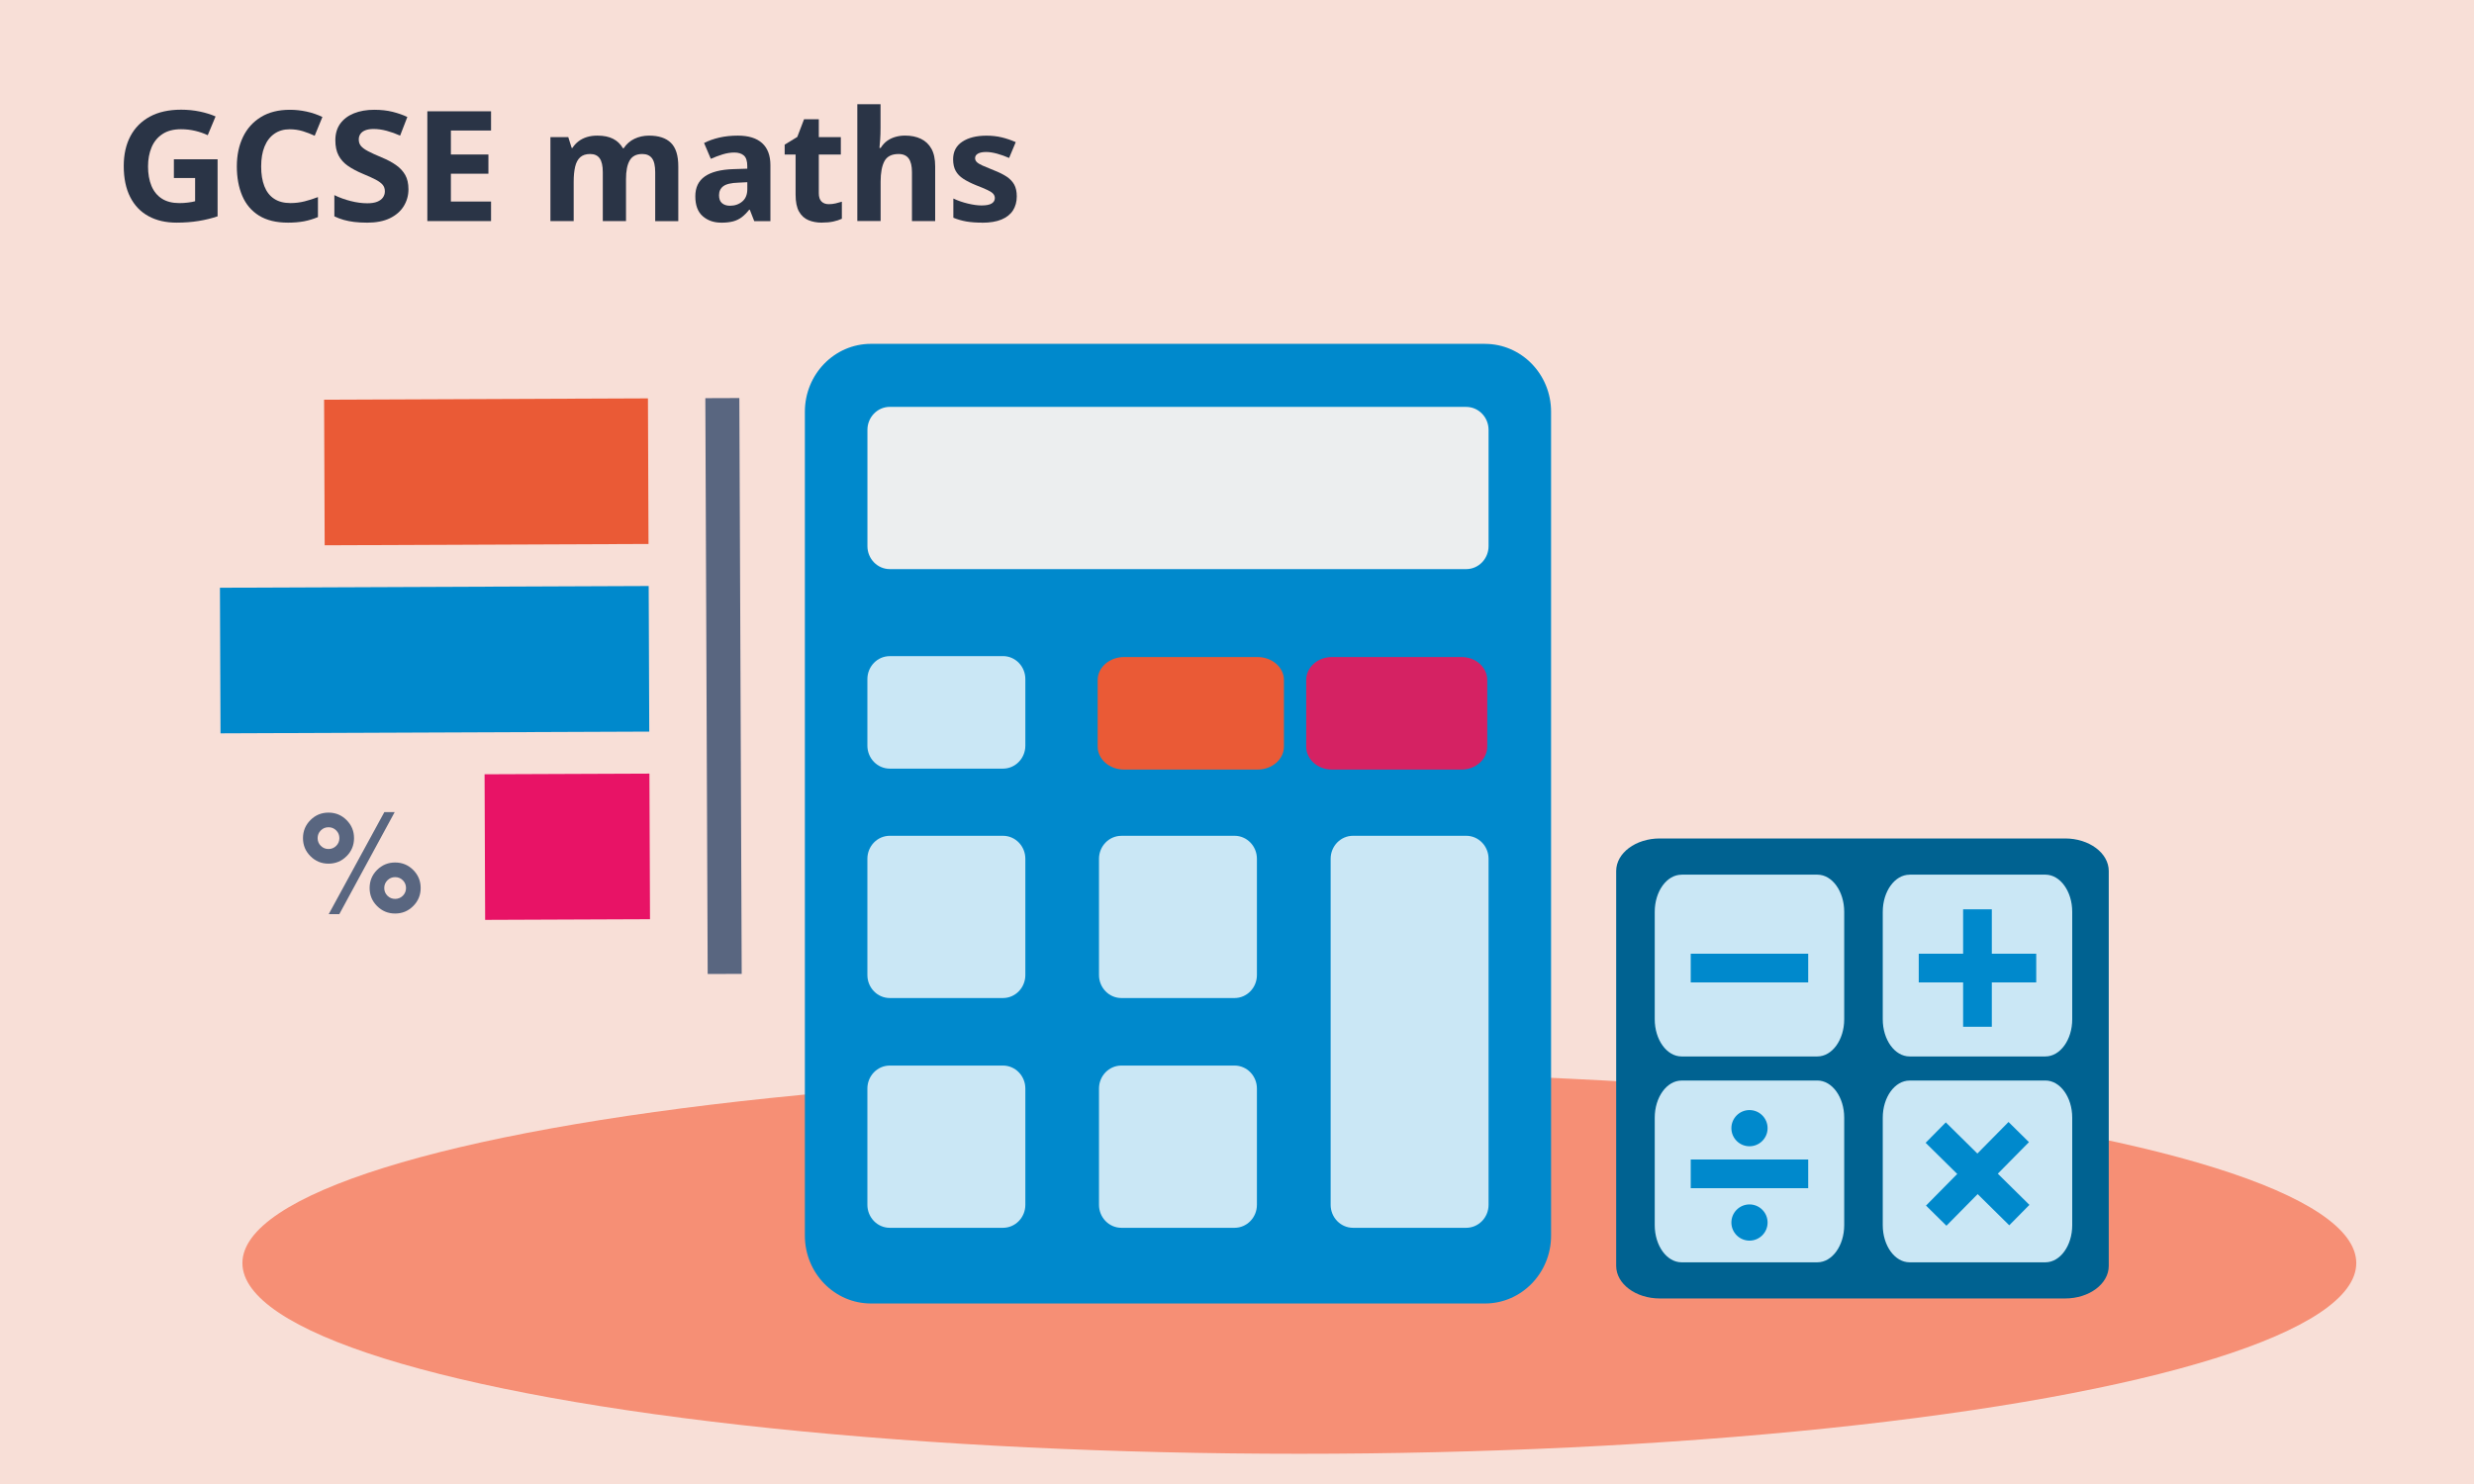 <?xml version="1.0" encoding="UTF-8"?>
<svg xmlns="http://www.w3.org/2000/svg" width="600" height="360" viewBox="0 0 600 360">
  <defs>
    <style>
      .cls-1 {
        fill: #f8dfd7;
      }

      .cls-1, .cls-2, .cls-3, .cls-4, .cls-5, .cls-6, .cls-7, .cls-8, .cls-9, .cls-10, .cls-11 {
        stroke-width: 0px;
      }

      .cls-2 {
        fill: #2a3446;
      }

      .cls-3 {
        fill: #006291;
      }

      .cls-4 {
        fill: #ea5a36;
      }

      .cls-5 {
        fill: #eceeef;
      }

      .cls-6 {
        fill: #d52263;
      }

      .cls-7 {
        fill: #e81366;
      }

      .cls-8 {
        fill: #cae7f5;
      }

      .cls-9 {
        fill: #596680;
      }

      .cls-10 {
        fill: #0089cc;
      }

      .cls-11 {
        fill: #f68f75;
      }
    </style>
  </defs>
  <g id="Layer_1" data-name="Layer 1">
    <rect class="cls-1" x="-9.87" y="-5.6" width="618.77" height="376.58"/>
    <g>
      <path class="cls-2" d="M42.85,54.01c-2.64,0-4.91-.52-6.83-1.57-1.92-1.04-3.4-2.59-4.44-4.63-1.04-2.04-1.57-4.55-1.57-7.54,0-2.79.54-5.2,1.62-7.24,1.08-2.04,2.66-3.62,4.72-4.74,2.06-1.12,4.59-1.68,7.57-1.68,1.59,0,3.1.15,4.53.45,1.43.3,2.71.7,3.83,1.19l-1.9,4.55c-.95-.45-1.96-.8-3.06-1.06-1.1-.26-2.24-.39-3.43-.39-1.82,0-3.31.39-4.5,1.18s-2.06,1.85-2.63,3.21c-.57,1.36-.86,2.9-.86,4.65s.28,3.39.84,4.72c.56,1.33,1.4,2.36,2.52,3.08,1.12.72,2.54,1.08,4.25,1.08.7,0,1.39-.04,2.09-.13.7-.09,1.27-.19,1.72-.32v-5.63h-5.15v-4.55h10.6v13.84c-1.39.47-2.92.85-4.57,1.12s-3.44.41-5.35.41Z"/>
      <path class="cls-2" d="M69.83,54.01c-2.84,0-5.17-.57-7-1.7-1.83-1.13-3.18-2.73-4.07-4.79-.88-2.06-1.32-4.45-1.32-7.16s.5-5.06,1.49-7.13c.99-2.06,2.45-3.68,4.37-4.85,1.92-1.17,4.25-1.75,7.02-1.75,1.32,0,2.65.14,4.01.43,1.36.29,2.64.73,3.86,1.32l-1.87,4.55c-.9-.42-1.85-.79-2.85-1.1-1.01-.31-2.08-.47-3.23-.47-1.42,0-2.65.36-3.69,1.08-1.04.72-1.84,1.75-2.39,3.1-.55,1.34-.82,2.96-.82,4.85s.26,3.46.78,4.79c.52,1.33,1.31,2.35,2.37,3.04,1.06.7,2.38,1.04,3.97,1.04,1.17,0,2.29-.14,3.38-.41,1.08-.27,2.17-.62,3.27-1.04v4.85c-1.12.47-2.26.81-3.41,1.03-1.16.21-2.45.32-3.86.32Z"/>
      <path class="cls-2" d="M88.93,54.01c-1.12,0-2.13-.06-3.04-.17-.91-.11-1.75-.28-2.54-.5-.78-.22-1.54-.51-2.26-.86v-5.15c1.22.6,2.54,1.08,3.96,1.44,1.42.36,2.76.54,4.03.54.97,0,1.77-.12,2.39-.37.62-.25,1.09-.59,1.4-1.03.31-.44.47-.93.47-1.47,0-.65-.17-1.18-.52-1.6-.35-.42-.91-.84-1.68-1.25-.77-.41-1.83-.89-3.17-1.44-1.42-.6-2.62-1.24-3.6-1.92-.98-.68-1.73-1.52-2.26-2.52-.52-.99-.78-2.23-.78-3.69,0-1.59.4-2.93,1.19-4.03.8-1.09,1.9-1.93,3.32-2.5,1.42-.57,3.06-.86,4.93-.86,1.64,0,3.13.17,4.46.5,1.33.34,2.52.75,3.56,1.25l-1.75,4.52c-1.04-.47-2.12-.86-3.23-1.16-1.11-.3-2.17-.45-3.19-.45-.82,0-1.5.11-2.03.32s-.93.51-1.19.9c-.26.39-.39.83-.39,1.32,0,.62.17,1.14.52,1.57.35.42.92.85,1.72,1.27.8.42,1.88.92,3.25,1.49,1.39.57,2.58,1.2,3.54,1.88.97.68,1.72,1.49,2.24,2.41.52.92.78,2.08.78,3.47,0,1.49-.38,2.85-1.14,4.09-.76,1.23-1.88,2.21-3.36,2.93-1.48.72-3.35,1.08-5.62,1.08Z"/>
      <path class="cls-2" d="M103.64,53.64v-26.64h15.45v4.66h-9.74v5.82h9.1v4.66h-9.1v6.75h9.74v4.74h-15.45Z"/>
      <path class="cls-2" d="M133.49,53.64v-20.37h4.33l.82,2.61h.19c.4-.62.89-1.16,1.47-1.6s1.26-.79,2.03-1.03c.77-.24,1.63-.35,2.58-.35,1.52,0,2.78.26,3.79.78,1.01.52,1.8,1.28,2.37,2.28h.19c.67-1.02,1.54-1.78,2.61-2.29s2.25-.77,3.54-.77c2.34,0,4.1.58,5.3,1.75,1.2,1.17,1.79,3.07,1.79,5.71v13.28h-5.6v-11.87c0-1.57-.26-2.69-.78-3.38s-1.31-1.03-2.35-1.03c-1.44,0-2.46.52-3.06,1.57-.6,1.04-.89,2.55-.89,4.51v10.19h-5.63v-11.87c0-1.52-.25-2.63-.75-3.34s-1.27-1.06-2.31-1.06-1.82.26-2.41.78c-.58.52-.99,1.28-1.23,2.28-.24,1-.36,2.21-.36,3.66v9.55h-5.63Z"/>
      <path class="cls-2" d="M174.9,54.01c-1.79,0-3.28-.52-4.48-1.57-1.19-1.04-1.79-2.65-1.79-4.81s.77-3.75,2.31-4.83c1.54-1.08,3.84-1.67,6.9-1.77l3.39-.11v-.63c0-1.22-.27-2.07-.82-2.56-.55-.48-1.32-.73-2.31-.73-.92,0-1.87.15-2.84.45s-1.93.66-2.87,1.08l-1.64-3.84c1.07-.55,2.29-.98,3.68-1.31,1.38-.32,2.89-.48,4.53-.48,2.56,0,4.51.6,5.86,1.81,1.34,1.21,2.02,2.99,2.02,5.35v13.58h-3.92l-1.08-2.76h-.15c-.57.72-1.16,1.32-1.77,1.79-.61.47-1.31.81-2.11,1.03-.8.21-1.77.32-2.91.32ZM177.03,49.91c1.19,0,2.19-.35,3-1.04s1.21-1.69,1.21-2.99v-1.68l-2.13.11c-1.77.05-3,.34-3.69.86-.7.52-1.04,1.26-1.04,2.2,0,.87.24,1.51.73,1.92.49.41,1.13.62,1.92.62Z"/>
      <path class="cls-2" d="M199.34,54.01c-1.22,0-2.31-.2-3.27-.6-.96-.4-1.72-1.09-2.28-2.07-.56-.98-.84-2.36-.84-4.12v-9.74h-2.65v-2.39l3.06-1.87,1.64-4.29h3.58v4.33h5.34v4.22h-5.34v9.4c0,.9.22,1.56.65,2,.44.44,1.03.65,1.77.65.57,0,1.12-.06,1.66-.19.53-.12,1.04-.26,1.51-.41v4.14c-.6.27-1.29.5-2.07.67s-1.71.26-2.78.26Z"/>
      <path class="cls-2" d="M207.92,53.64v-28.36h5.63v5.71c0,1.09-.03,2.06-.09,2.89-.06.83-.12,1.5-.17,2h.3c.45-.72.97-1.29,1.57-1.72.6-.42,1.26-.74,2-.95.73-.21,1.51-.32,2.33-.32,1.47,0,2.75.26,3.84.78s1.95,1.32,2.56,2.41.91,2.51.91,4.27v13.28h-5.63v-11.87c0-1.47-.26-2.57-.78-3.3-.52-.73-1.34-1.1-2.46-1.1-1.67,0-2.81.58-3.43,1.73-.62,1.16-.93,2.82-.93,4.98v9.55h-5.63Z"/>
      <path class="cls-2" d="M238.19,54.01c-1.44,0-2.71-.09-3.81-.28-1.09-.19-2.15-.49-3.17-.91v-4.66c1.09.52,2.28.93,3.54,1.23,1.27.3,2.36.45,3.28.45,1.14,0,1.97-.16,2.48-.48.51-.32.76-.76.76-1.31,0-.37-.12-.71-.37-1.01s-.71-.61-1.38-.93c-.67-.32-1.62-.72-2.84-1.19-1.22-.5-2.24-1.01-3.06-1.55-.82-.53-1.44-1.18-1.85-1.92-.41-.75-.62-1.68-.62-2.8,0-1.87.74-3.29,2.22-4.27,1.48-.98,3.44-1.47,5.88-1.47,1.32,0,2.54.14,3.68.41,1.13.27,2.27.66,3.41,1.16l-1.61,3.84c-.95-.42-1.92-.77-2.91-1.04-1-.27-1.88-.41-2.65-.41-.85,0-1.51.13-1.98.39s-.71.63-.71,1.1c0,.35.13.66.39.93.26.27.72.56,1.38.86.66.3,1.58.68,2.78,1.16,1.22.47,2.24.98,3.06,1.51.82.54,1.44,1.18,1.87,1.94.42.76.63,1.72.63,2.89,0,1.29-.31,2.42-.91,3.38-.61.96-1.54,1.7-2.78,2.22-1.24.52-2.82.78-4.74.78Z"/>
    </g>
  </g>
  <g id="Layer_2" data-name="Layer 2">
    <g>
      <ellipse class="cls-11" cx="315.12" cy="306.41" rx="256.33" ry="46.26"/>
      <g id="calculator">
        <path class="cls-10" d="M360.14,83.41h-148.91c-8.86,0-16.03,7.38-16.03,16.47v199.86c0,9.1,7.18,16.47,16.03,16.47h148.91c8.85,0,16.03-7.38,16.03-16.47V99.89c0-9.1-7.18-16.47-16.03-16.47Z"/>
        <path class="cls-3" d="M500.84,203.4h-98.3c-5.85,0-10.58,3.53-10.58,7.9v95.79c0,4.36,4.74,7.9,10.58,7.9h98.3c5.84,0,10.58-3.53,10.58-7.9v-95.79c0-4.36-4.74-7.9-10.58-7.9Z"/>
        <path class="cls-5" d="M215.8,98.71h139.78c3,0,5.43,2.5,5.43,5.58v28.19c0,3.08-2.43,5.58-5.43,5.58h-139.78c-3,0-5.43-2.5-5.43-5.58v-28.2c0-3.08,2.43-5.58,5.43-5.58h0Z"/>
        <path class="cls-8" d="M215.8,159.16h27.44c3,0,5.43,2.5,5.43,5.58v16.14c0,3.08-2.43,5.58-5.43,5.58h-27.45c-3,0-5.43-2.5-5.43-5.58v-16.13c0-3.08,2.43-5.58,5.43-5.58h0Z"/>
        <path class="cls-8" d="M407.83,212.18h32.92c3.59,0,6.51,4.04,6.51,9.01v26.08c0,4.97-2.92,9.01-6.51,9.01h-32.93c-3.59,0-6.51-4.04-6.51-9.01v-26.07c0-4.97,2.92-9.01,6.51-9.01h0Z"/>
        <path class="cls-8" d="M463.13,212.18h32.92c3.59,0,6.51,4.04,6.51,9.01v26.08c0,4.97-2.92,9.01-6.51,9.01h-32.93c-3.59,0-6.51-4.04-6.51-9.01v-26.07c0-4.97,2.92-9.01,6.51-9.01h0Z"/>
        <path class="cls-8" d="M407.83,262.12h32.92c3.59,0,6.51,4.04,6.51,9.01v26.08c0,4.97-2.92,9.01-6.51,9.01h-32.93c-3.59,0-6.51-4.04-6.51-9.01v-26.07c0-4.97,2.92-9.01,6.51-9.01h0Z"/>
        <path class="cls-8" d="M463.13,262.12h32.92c3.59,0,6.51,4.04,6.51,9.01v26.08c0,4.97-2.92,9.01-6.51,9.01h-32.93c-3.59,0-6.51-4.04-6.51-9.01v-26.07c0-4.97,2.92-9.01,6.51-9.01h0Z"/>
        <path class="cls-4" d="M272.61,159.39h32.37c3.53,0,6.4,2.5,6.4,5.58v16.14c0,3.08-2.87,5.58-6.4,5.58h-32.37c-3.53,0-6.4-2.5-6.4-5.58v-16.14c0-3.08,2.87-5.58,6.4-5.58Z"/>
        <path class="cls-6" d="M322.99,159.39h31.48c3.44,0,6.22,2.5,6.22,5.58v16.14c0,3.08-2.79,5.58-6.22,5.58h-31.47c-3.44,0-6.22-2.5-6.22-5.58v-16.14c0-3.08,2.79-5.58,6.22-5.58h0Z"/>
        <path class="cls-8" d="M243.24,202.75h-27.45c-3,0-5.43,2.5-5.43,5.58v28.2c0,3.08,2.43,5.58,5.43,5.58h27.45c3,0,5.43-2.5,5.43-5.58v-28.2c0-3.08-2.43-5.58-5.43-5.58Z"/>
        <path class="cls-8" d="M271.96,202.75h27.44c3,0,5.43,2.5,5.43,5.58v28.2c0,3.08-2.43,5.58-5.43,5.58h-27.44c-3,0-5.43-2.5-5.43-5.58v-28.19c0-3.08,2.43-5.58,5.43-5.58h0Z"/>
        <path class="cls-8" d="M355.58,202.75h-27.44c-3,0-5.43,2.5-5.43,5.58v83.94c0,3.08,2.43,5.58,5.43,5.58h27.44c3,0,5.43-2.5,5.43-5.58v-83.94c0-3.08-2.43-5.58-5.43-5.58Z"/>
        <path class="cls-8" d="M243.24,258.49h-27.45c-3,0-5.43,2.5-5.43,5.58v28.2c0,3.08,2.43,5.58,5.43,5.58h27.45c3,0,5.43-2.5,5.43-5.58v-28.2c0-3.08-2.43-5.58-5.43-5.58Z"/>
        <path class="cls-8" d="M271.96,258.49h27.44c3,0,5.43,2.5,5.43,5.58v28.2c0,3.08-2.43,5.58-5.43,5.58h-27.44c-3,0-5.43-2.5-5.43-5.58v-28.2c0-3.08,2.43-5.58,5.43-5.58Z"/>
        <rect class="cls-10" x="410.04" y="231.36" width="28.49" height="6.96"/>
        <rect class="cls-10" x="465.34" y="231.36" width="28.49" height="6.96"/>
        <rect class="cls-10" x="410.04" y="281.28" width="28.49" height="6.96"/>
        <rect class="cls-10" x="465.34" y="231.36" width="28.49" height="6.96" transform="translate(714.42 -244.75) rotate(90)"/>
        <rect class="cls-10" x="465.34" y="281.28" width="28.49" height="6.96" transform="translate(338.25 -254.79) rotate(44.62)"/>
        <rect class="cls-10" x="465.34" y="281.28" width="28.49" height="6.96" transform="translate(1019.13 143.42) rotate(134.62)"/>
        <circle class="cls-10" cx="424.29" cy="273.68" r="4.39"/>
        <circle class="cls-10" cx="424.29" cy="296.57" r="4.39"/>
      </g>
      <g>
        <path class="cls-4" d="M78.74,132.28l-.14-35.32,78.54-.32.14,35.32-78.54.32Z"/>
        <path class="cls-10" d="M53.48,177.9l-.14-35.32,103.98-.42.14,35.32-103.98.42Z"/>
        <path class="cls-7" d="M117.66,223.15l-.14-35.32,39.98-.16.14,35.32-39.98.16Z"/>
        <path class="cls-9" d="M171.63,236.28l-.57-139.69,8.25-.03.57,139.69-8.25.03Z"/>
        <path class="cls-9" d="M81.54,205.19c.51-.51.77-1.14.77-1.87s-.26-1.36-.77-1.87c-.51-.51-1.14-.77-1.87-.77s-1.36.26-1.87.77-.77,1.14-.77,1.87.26,1.36.77,1.87c.51.51,1.14.77,1.87.77.73,0,1.36-.26,1.87-.77ZM84.05,207.7c-1.2,1.21-2.66,1.81-4.38,1.81-1.72,0-3.17-.6-4.38-1.81-1.21-1.21-1.81-2.66-1.81-4.38,0-1.71.6-3.17,1.81-4.38,1.21-1.21,2.66-1.81,4.38-1.81,1.71,0,3.17.6,4.38,1.81,1.21,1.21,1.81,2.66,1.81,4.38s-.6,3.17-1.8,4.38ZM93.2,197.01h2.52s-13.43,24.75-13.43,24.75h-2.57s13.49-24.75,13.49-24.75ZM100.21,219.8c-1.21,1.21-2.66,1.81-4.38,1.81s-3.17-.6-4.38-1.81c-1.21-1.21-1.81-2.66-1.81-4.38,0-1.71.6-3.18,1.81-4.39,1.21-1.2,2.66-1.8,4.38-1.8s3.17.6,4.38,1.81c1.21,1.21,1.81,2.66,1.81,4.38,0,1.71-.6,3.17-1.81,4.38ZM97.7,213.55c-.51-.51-1.14-.77-1.87-.77s-1.36.26-1.87.77c-.51.51-.77,1.14-.77,1.87s.26,1.36.77,1.87c.51.51,1.14.77,1.87.77s1.36-.26,1.87-.77.77-1.14.77-1.87-.26-1.36-.77-1.87Z"/>
      </g>
    </g>
  </g>
</svg>